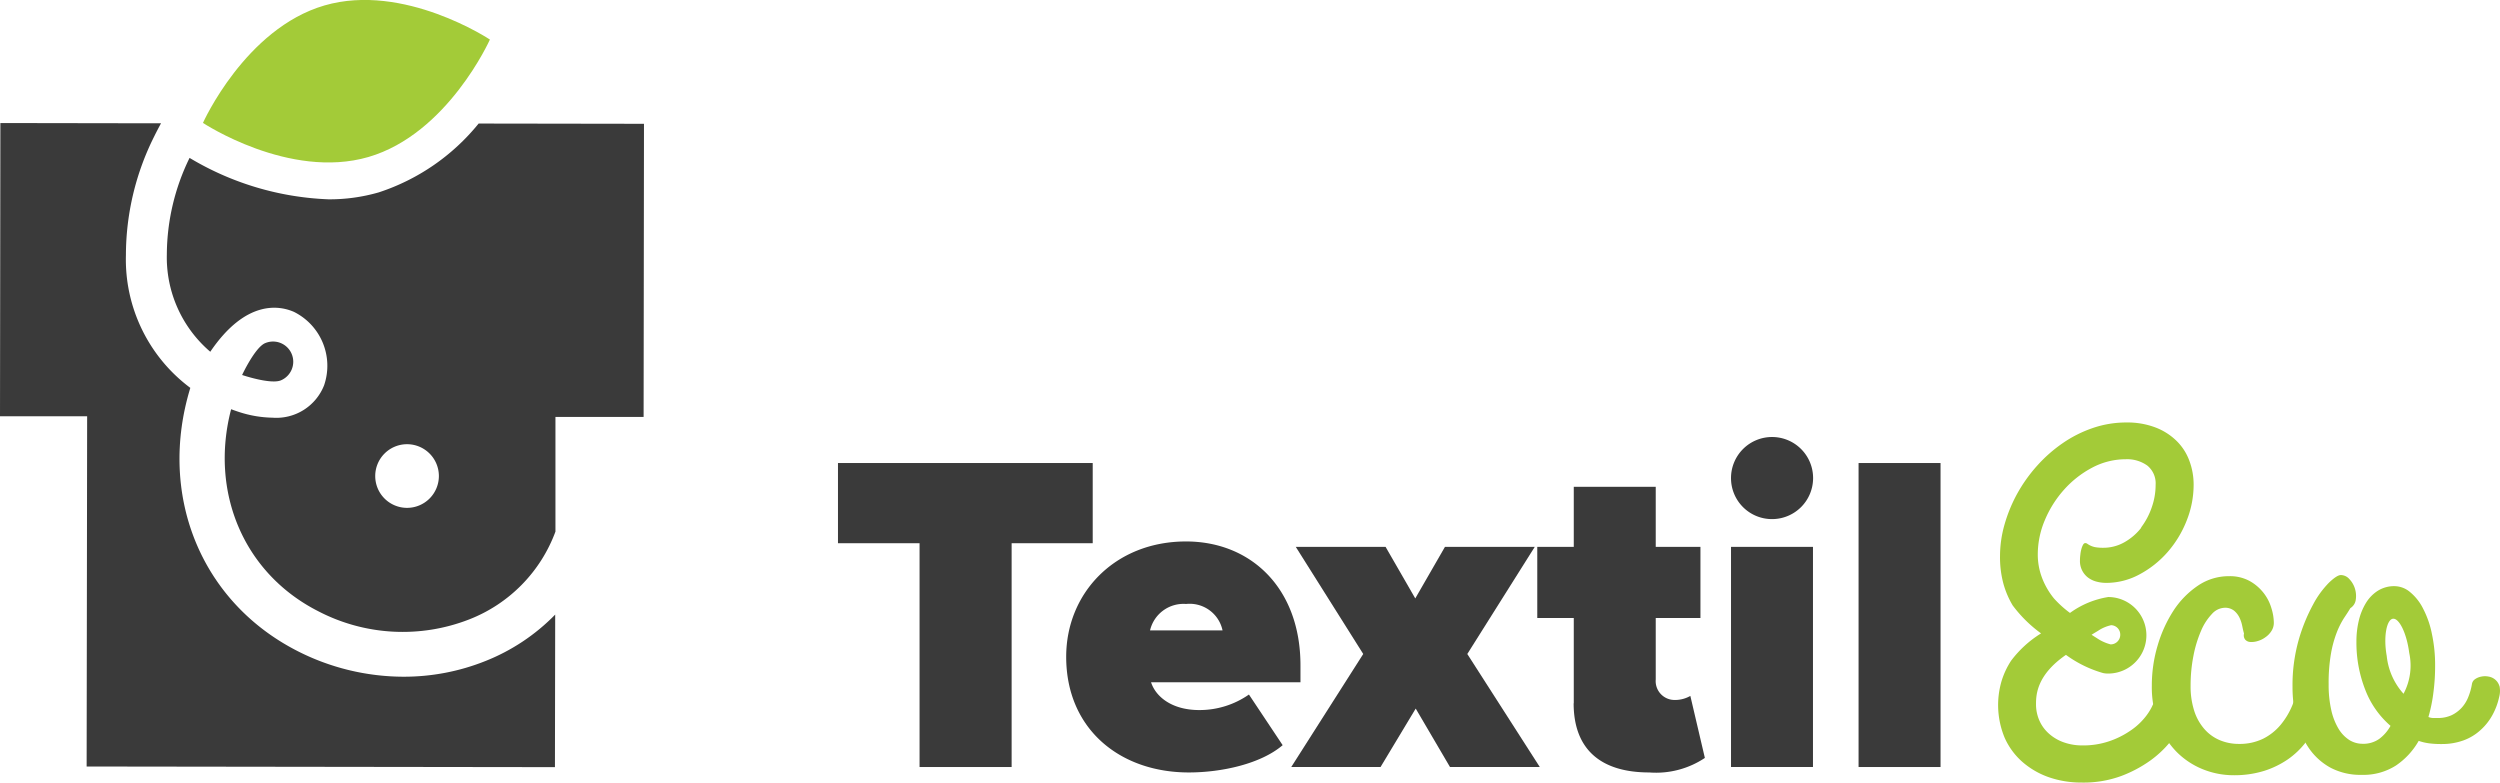 <?xml version="1.0" encoding="utf-8"?><svg xmlns="http://www.w3.org/2000/svg" width="197.948" height="61.961"><g data-name="Group 809"><path data-name="Path 2382" d="M37.89 9.792a16.969 16.969 0 0 1-7.9 5.44 14.017 14.017 0 0 1-3.98.55 23.071 23.071 0 0 1-11-3.28 17.531 17.531 0 0 0-1.8 7.64 9.823 9.823 0 0 0 3.44 7.71c2.83-4.17 5.5-3.65 6.62-3.16a4.766 4.766 0 0 1 2.39 5.82 4.064 4.064 0 0 1-4.09 2.56 9.005 9.005 0 0 1-2.61-.44c-.22-.07-.44-.15-.66-.23-1.71 6.56.99 12.99 6.89 15.99a14.483 14.483 0 0 0 11.94.66 11.875 11.875 0 0 0 6.85-6.96v-9.08h6.98l.03-23.21-13.09-.02Zm-5.66 30.42a2.52 2.52 0 1 1 2.52-2.52 2.522 2.522 0 0 1-2.52 2.52Z" fill="#3a3a3a"/><path data-name="Path 2383" d="m43.96 48.672-.02 12.07-37.08-.05.04-27.73H0l.03-23.22 12.18.02h.54c-.19.35-.37.69-.54 1.04a21.019 21.019 0 0 0-2.24 9.39 12.676 12.676 0 0 0 5.1 10.52c-2.59 8.46.81 16.93 8.49 20.84a18.556 18.556 0 0 0 8.39 2.03 17.36 17.36 0 0 0 6.48-1.24 15.915 15.915 0 0 0 5.53-3.68Z" fill="#3a3a3a"/><path data-name="Path 2384" d="M29.17 12.432c-6.27 1.82-13.1-2.7-13.1-2.7s3.34-7.47 9.62-9.3 13.1 2.7 13.1 2.7-3.34 7.47-9.62 9.3Z" fill="#a3cb38"/><path data-name="Path 2385" d="M23.09 28.012a1.6 1.6 0 0 1-.84 2.1c-.81.35-3.08-.42-3.08-.42s1.01-2.17 1.82-2.52a1.6 1.6 0 0 1 2.1.84Z" fill="#3a3a3a"/><path data-name="Path 2386" d="M169.56 41.762a4.475 4.475 0 0 1-1.33 1.16 3.361 3.361 0 0 1-1.71.45 3.516 3.516 0 0 1-.64-.05 1.666 1.666 0 0 1-.38-.13 1.864 1.864 0 0 1-.22-.13.272.272 0 0 0-.17-.06c-.07 0-.13.05-.18.14a1.6 1.6 0 0 0-.13.34 2.658 2.658 0 0 0-.08.44 3.608 3.608 0 0 0-.03.44 1.634 1.634 0 0 0 .68 1.4 1.942 1.942 0 0 0 .67.3 2.937 2.937 0 0 0 .71.09 5.519 5.519 0 0 0 2.65-.67 7.846 7.846 0 0 0 2.22-1.76 8.465 8.465 0 0 0 1.51-2.48 7.663 7.663 0 0 0 .56-2.86 5.374 5.374 0 0 0-.35-1.93 4.25 4.25 0 0 0-1.03-1.57 4.847 4.847 0 0 0-1.68-1.05 6.23 6.23 0 0 0-2.28-.38 8.137 8.137 0 0 0-2.65.44 9.672 9.672 0 0 0-2.38 1.2 11.365 11.365 0 0 0-2.02 1.78 12.076 12.076 0 0 0-1.57 2.2 11.835 11.835 0 0 0-1.01 2.45 9.119 9.119 0 0 0-.36 2.51 8.052 8.052 0 0 0 .27 2.19 6.99 6.99 0 0 0 .73 1.71 10.432 10.432 0 0 0 2.25 2.22 8.605 8.605 0 0 0-2.37 2.16 6.286 6.286 0 0 0-.75 1.59 6.744 6.744 0 0 0 .24 4.52 5.535 5.535 0 0 0 1.43 1.93 6.4 6.4 0 0 0 2.1 1.2 7.834 7.834 0 0 0 2.55.41 8.664 8.664 0 0 0 3.15-.52 10.036 10.036 0 0 0 2.31-1.23 8.2 8.2 0 0 0 1.53-1.43 11.27 11.27 0 0 0 .82-1.12 1.321 1.321 0 0 0 .11-.53 1.5 1.5 0 0 0-.14-.65 2.4 2.4 0 0 0-.36-.59 1.805 1.805 0 0 0-.49-.43 1.053 1.053 0 0 0-.55-.16.725.725 0 0 0-.43.15 1.167 1.167 0 0 0-.36.48 4.537 4.537 0 0 1-.62.94 5.2 5.2 0 0 1-1.14 1.01 6.776 6.776 0 0 1-1.64.81 6.375 6.375 0 0 1-2.12.33 4.343 4.343 0 0 1-1.46-.24 3.493 3.493 0 0 1-1.16-.67 3 3 0 0 1-.77-1.03 3.186 3.186 0 0 1-.28-1.32c0-.74.05-2.31 2.37-3.91a9.31 9.31 0 0 0 2.94 1.44 1.842 1.842 0 0 0 .39.04 3.03 3.03 0 1 0 .02-6.06 7.016 7.016 0 0 0-3.03 1.26 8.43 8.43 0 0 1-1.27-1.15 5.9 5.9 0 0 1-.92-1.57 5.188 5.188 0 0 1-.36-1.94 6.972 6.972 0 0 1 .56-2.69 8.542 8.542 0 0 1 1.52-2.41 7.955 7.955 0 0 1 2.22-1.74 5.685 5.685 0 0 1 2.67-.67 2.745 2.745 0 0 1 1.7.5 1.814 1.814 0 0 1 .66 1.53 5.313 5.313 0 0 1-.31 1.79 5.653 5.653 0 0 1-.86 1.61Zm-2.43 7.74a.745.745 0 0 1 .75.76.76.76 0 0 1-.76.76 3.485 3.485 0 0 1-1.1-.5c-.13-.08-.27-.17-.41-.26.18-.12.36-.22.52-.32a2.976 2.976 0 0 1 .99-.43Z" fill="#a3cb38"/><path data-name="Path 2387" d="M176.87 61.382a6.5 6.5 0 0 1-2.42-.46 6.2 6.2 0 0 1-2.08-1.36 6.679 6.679 0 0 1-1.45-2.22 8.035 8.035 0 0 1-.54-3.06 11.049 11.049 0 0 1 .46-3.17 10.5 10.5 0 0 1 1.26-2.77 6.974 6.974 0 0 1 1.93-1.97 4.345 4.345 0 0 1 2.46-.75 3.249 3.249 0 0 1 1.65.39 3.659 3.659 0 0 1 1.1.95 3.592 3.592 0 0 1 .61 1.2 3.983 3.983 0 0 1 .19 1.14 1.182 1.182 0 0 1-.19.66 1.69 1.69 0 0 1-.47.49 1.88 1.88 0 0 1-.6.3 1.631 1.631 0 0 1-.59.08.58.58 0 0 1-.41-.18.548.548 0 0 1-.1-.49c-.05-.16-.09-.35-.14-.59a2.775 2.775 0 0 0-.22-.67 1.648 1.648 0 0 0-.43-.55 1.139 1.139 0 0 0-.75-.23 1.42 1.42 0 0 0-1 .49 4.431 4.431 0 0 0-.86 1.33 9.455 9.455 0 0 0-.6 1.96 12.1 12.1 0 0 0-.23 2.38 6.314 6.314 0 0 0 .28 1.98 4.06 4.06 0 0 0 .8 1.45 3.348 3.348 0 0 0 1.22.89 3.867 3.867 0 0 0 1.53.3 4.232 4.232 0 0 0 1.91-.41 4.328 4.328 0 0 0 1.38-1.09 5.988 5.988 0 0 0 .92-1.52 8.942 8.942 0 0 0 .51-1.7 1.156 1.156 0 0 1 .52-.83 1.094 1.094 0 0 1 .81-.1 1.372 1.372 0 0 1 .71.47 1.109 1.109 0 0 1 .25.85 10.451 10.451 0 0 1-.27 1.3 7.7 7.7 0 0 1-.56 1.48 7.842 7.842 0 0 1-.93 1.47 6.451 6.451 0 0 1-1.36 1.29 7.161 7.161 0 0 1-1.88.92 7.938 7.938 0 0 1-2.44.35Z" fill="#a3cb38"/><path data-name="Path 2388" d="M197.91 54.352a1.071 1.071 0 0 0-.86-.78 1.415 1.415 0 0 0-.58 0 1.268 1.268 0 0 0-.49.2.58.58 0 0 0-.25.37 4.814 4.814 0 0 1-.29 1.04 2.767 2.767 0 0 1-.53.86 2.642 2.642 0 0 1-.8.59 2.589 2.589 0 0 1-1.07.22h-.38a1.124 1.124 0 0 1-.38-.08 12.382 12.382 0 0 0 .4-1.98 15.747 15.747 0 0 0 .13-2.07 11.677 11.677 0 0 0-.25-2.51 7.441 7.441 0 0 0-.69-2 4.019 4.019 0 0 0-1.03-1.32 1.938 1.938 0 0 0-1.24-.48 2.42 2.42 0 0 0-1.32.36 2.977 2.977 0 0 0-.94.96 4.783 4.783 0 0 0-.57 1.4 7.04 7.04 0 0 0-.19 1.68 10.2 10.2 0 0 0 .69 3.78 7.136 7.136 0 0 0 2.01 2.88 3.213 3.213 0 0 1-.89 1.03 2.164 2.164 0 0 1-1.33.39 1.98 1.98 0 0 1-1.03-.29 2.723 2.723 0 0 1-.86-.89 4.918 4.918 0 0 1-.58-1.48 9.046 9.046 0 0 1-.21-2.07 13.509 13.509 0 0 1 .18-2.38 8.835 8.835 0 0 1 .45-1.67 6.469 6.469 0 0 1 .57-1.15c.2-.3.38-.57.52-.81a.93.93 0 0 0 .43-.68 1.982 1.982 0 0 0-.07-.87 1.888 1.888 0 0 0-.44-.75.909.909 0 0 0-.67-.32c-.21 0-.52.2-.94.6a7.334 7.334 0 0 0-1.27 1.75 13.811 13.811 0 0 0-1.13 2.78 13.175 13.175 0 0 0-.49 3.71 10.974 10.974 0 0 0 .32 2.67 6.76 6.76 0 0 0 1 2.23 4.958 4.958 0 0 0 1.7 1.52 5.079 5.079 0 0 0 2.46.56 4.771 4.771 0 0 0 2.71-.74 5.826 5.826 0 0 0 1.8-1.95 4.228 4.228 0 0 0 .87.2 7.325 7.325 0 0 0 .96.05 4.926 4.926 0 0 0 1.72-.29 4.039 4.039 0 0 0 1.34-.81 4.493 4.493 0 0 0 .94-1.18 5.213 5.213 0 0 0 .54-1.44 1.864 1.864 0 0 0 .03-.87Zm-7.6.58a5.265 5.265 0 0 1-1.33-2.99c-.28-1.55 0-2.89.49-2.95s1.09 1.14 1.29 2.7a4.747 4.747 0 0 1-.45 3.24Z" fill="#a3cb38"/><g data-name="Group 808" fill="#3a3a3a"><path data-name="Path 2389" d="M72.81 43.012h-6.46v-6.35h20.17v6.35H80.1v17.72h-7.29Z"/><path data-name="Path 2390" d="M93.91 42.872c5.12 0 9.06 3.68 9.06 9.81v1.34H91.14c.36 1.12 1.62 2.2 3.82 2.2a6.826 6.826 0 0 0 3.93-1.23l2.67 4.01c-1.73 1.48-4.83 2.16-7.43 2.16-5.45 0-9.71-3.43-9.71-9.16 0-5.05 3.86-9.13 9.49-9.13Zm-2.85 7.04h5.74a2.662 2.662 0 0 0-2.89-2.09 2.719 2.719 0 0 0-2.85 2.09Z"/><path data-name="Path 2391" d="m112.09 56.112-2.78 4.62h-7.07l5.7-8.95-5.34-8.48h7.11l2.35 4.08 2.35-4.08h7.11l-5.34 8.48 5.74 8.95h-7.11l-2.71-4.62Z"/><path data-name="Path 2392" d="M124.61 55.682v-6.75h-2.89v-5.63h2.89v-4.76h6.49v4.76h3.54v5.63h-3.54v4.87a1.494 1.494 0 0 0 1.44 1.62 2.435 2.435 0 0 0 1.3-.32l1.15 4.91a6.962 6.962 0 0 1-4.4 1.15c-3.86 0-5.99-1.84-5.99-5.48Z"/><path data-name="Path 2393" d="M137.06 37.852a3.25 3.25 0 1 1 3.25 3.25 3.243 3.243 0 0 1-3.25-3.25Zm0 5.45h6.49v17.43h-6.49Z"/><path data-name="Path 2394" d="M147.16 36.662h6.49v24.07h-6.49Z"/></g></g></svg>